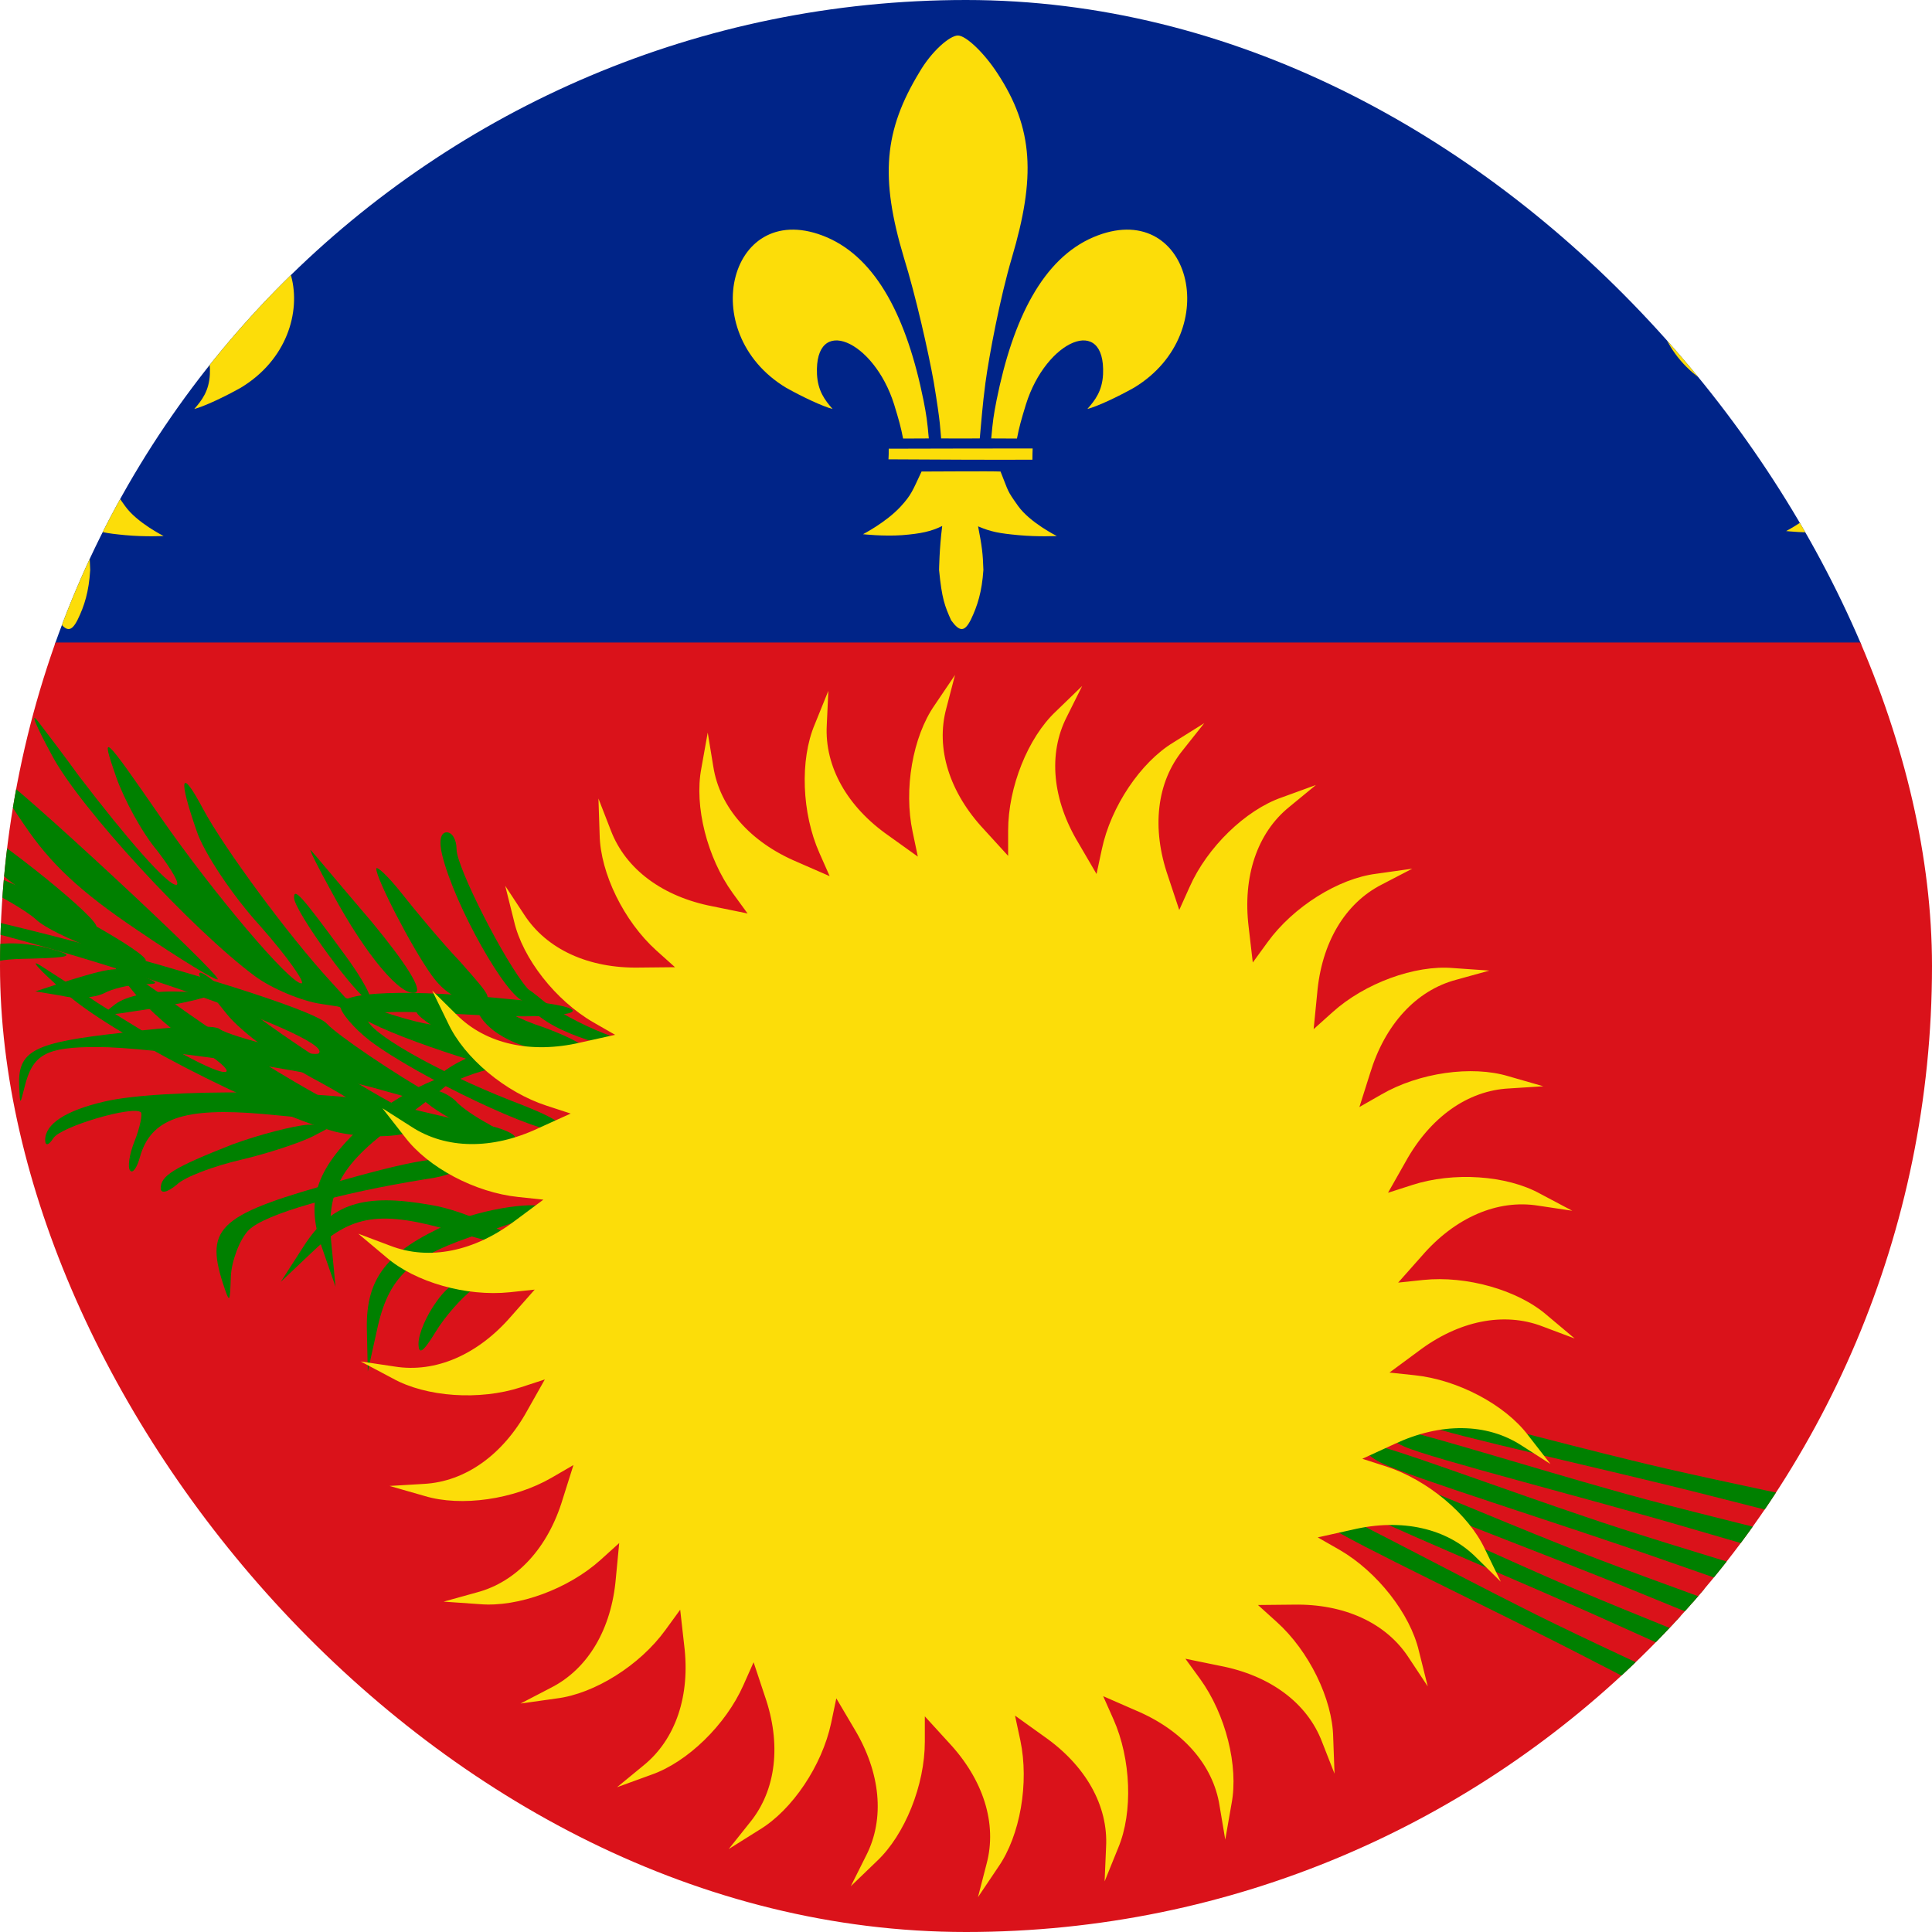 <svg width="16" height="16" viewBox="0 0 16 16" fill="none" xmlns="http://www.w3.org/2000/svg">
<g clip-path="url(#clip0_806_7337)">
<path d="M-4 0V5.34H20V0H-4Z" fill="#002488"/>
<path d="M11.203 12.158C11.203 12.195 11.329 12.277 11.485 12.344C11.744 12.455 12.055 12.566 14.351 13.389C15.336 13.745 15.722 13.849 15.722 13.753C15.722 13.716 14.833 13.389 13.744 13.034C12.648 12.67 11.633 12.314 11.485 12.232C11.329 12.158 11.203 12.129 11.203 12.158Z" fill="#008000"/>
<path d="M12.247 12.801C12.292 12.875 15.01 13.988 15.469 14.121C15.64 14.173 15.714 14.032 15.543 13.973C15.492 13.958 14.98 13.773 14.41 13.565C13.536 13.246 13.099 13.083 12.306 12.764C12.24 12.742 12.218 12.757 12.247 12.801Z" fill="#008000"/>
<path d="M-4 5.321V16H20V5.321H-4Z" fill="#DA121A"/>
<path d="M3.948 8.361C4.031 8.565 4.327 8.705 4.725 8.739C4.994 8.758 4.87 8.642 4.494 8.505C4.318 8.449 4.112 8.342 4.025 8.279C3.871 8.16 3.871 8.16 3.948 8.361Z" fill="#008000"/>
<path d="M0.218 0.598C-0.075 1.081 -0.11 1.468 0.09 2.135C0.186 2.447 0.292 2.912 0.336 3.164C0.396 3.52 0.389 3.554 0.398 3.631C0.472 3.631 0.64 3.632 0.718 3.631C0.729 3.508 0.738 3.366 0.764 3.17C0.795 2.942 0.886 2.465 0.984 2.134C1.179 1.471 1.166 1.065 0.862 0.605C0.751 0.435 0.603 0.294 0.536 0.294C0.47 0.294 0.319 0.424 0.218 0.598Z" fill="#FCDD09"/>
<path d="M1.657 1.965C1.242 2.143 0.993 2.636 0.856 3.315C0.831 3.442 0.825 3.487 0.812 3.631C0.902 3.632 0.938 3.632 1.025 3.632C1.044 3.535 1.058 3.484 1.1 3.347C1.268 2.816 1.761 2.603 1.738 3.1C1.731 3.237 1.673 3.314 1.609 3.387C1.688 3.367 1.857 3.288 1.994 3.211C2.757 2.751 2.457 1.624 1.657 1.965Z" fill="#FCDD09"/>
<path d="M-0.038 3.804C0.297 3.806 0.875 3.809 1.153 3.807C1.153 3.736 1.155 3.772 1.155 3.714C0.951 3.713 0.167 3.716 -0.036 3.716C-0.036 3.753 -0.037 3.771 -0.038 3.804Z" fill="#FCDD09"/>
<path d="M0.06 4.197C-0.061 4.327 -0.249 4.424 -0.249 4.424C-0.249 4.424 -0.082 4.443 0.073 4.432C0.229 4.42 0.315 4.401 0.407 4.356C0.382 4.542 0.381 4.721 0.381 4.721C0.403 4.96 0.429 5.021 0.481 5.137C0.551 5.234 0.591 5.235 0.643 5.132C0.699 5.018 0.736 4.9 0.747 4.72C0.743 4.585 0.736 4.523 0.704 4.359C0.811 4.405 0.879 4.417 1.04 4.432C1.204 4.447 1.355 4.439 1.355 4.439C1.355 4.439 1.133 4.328 1.036 4.191C0.939 4.056 0.96 4.079 0.89 3.905C0.804 3.901 0.373 3.905 0.235 3.905C0.16 4.064 0.153 4.097 0.06 4.197Z" fill="#FCDD09"/>
<path d="M-0.549 1.965C-0.135 2.143 0.115 2.636 0.251 3.315C0.276 3.442 0.282 3.487 0.295 3.631C0.205 3.632 0.17 3.632 0.082 3.632C0.063 3.535 0.05 3.484 0.007 3.347C-0.16 2.816 -0.653 2.603 -0.631 3.1C-0.624 3.237 -0.566 3.314 -0.501 3.387C-0.581 3.367 -0.75 3.288 -0.887 3.211C-1.65 2.751 -1.349 1.624 -0.549 1.965Z" fill="#FCDD09"/>
<path d="M7.614 0.598C7.321 1.081 7.286 1.468 7.486 2.135C7.583 2.447 7.688 2.912 7.733 3.164C7.792 3.52 7.786 3.554 7.794 3.631C7.868 3.631 8.037 3.632 8.114 3.631C8.126 3.508 8.135 3.366 8.161 3.17C8.192 2.942 8.282 2.465 8.38 2.134C8.576 1.471 8.562 1.065 8.259 0.605C8.148 0.435 7.999 0.294 7.933 0.294C7.866 0.294 7.715 0.424 7.614 0.598Z" fill="#FCDD09"/>
<path d="M9.053 1.965C8.639 2.143 8.389 2.636 8.253 3.315C8.228 3.442 8.222 3.487 8.209 3.631C8.299 3.632 8.334 3.632 8.422 3.632C8.441 3.535 8.455 3.484 8.497 3.347C8.664 2.816 9.157 2.603 9.135 3.1C9.128 3.237 9.07 3.314 9.005 3.387C9.085 3.367 9.254 3.288 9.391 3.211C10.154 2.751 9.853 1.624 9.053 1.965Z" fill="#FCDD09"/>
<path d="M7.358 3.804C7.693 3.806 8.272 3.809 8.55 3.807C8.55 3.736 8.551 3.772 8.552 3.714C8.347 3.713 7.564 3.716 7.36 3.716C7.36 3.753 7.36 3.771 7.358 3.804Z" fill="#FCDD09"/>
<path d="M7.457 4.197C7.336 4.327 7.147 4.424 7.147 4.424C7.147 4.424 7.314 4.443 7.47 4.432C7.625 4.42 7.712 4.401 7.803 4.356C7.779 4.542 7.777 4.721 7.777 4.721C7.8 4.96 7.825 5.021 7.877 5.137C7.947 5.234 7.988 5.235 8.04 5.132C8.095 5.018 8.132 4.9 8.144 4.72C8.14 4.585 8.132 4.523 8.1 4.359C8.208 4.405 8.276 4.417 8.436 4.432C8.601 4.447 8.752 4.439 8.752 4.439C8.752 4.439 8.53 4.328 8.432 4.191C8.336 4.056 8.356 4.079 8.286 3.905C8.201 3.901 7.769 3.905 7.632 3.905C7.557 4.064 7.549 4.097 7.457 4.197Z" fill="#FCDD09"/>
<path d="M6.847 1.965C7.262 2.143 7.511 2.636 7.648 3.315C7.673 3.442 7.679 3.487 7.692 3.631C7.602 3.632 7.566 3.632 7.479 3.632C7.46 3.535 7.446 3.484 7.404 3.347C7.236 2.816 6.743 2.603 6.766 3.1C6.773 3.237 6.831 3.314 6.895 3.387C6.816 3.367 6.647 3.288 6.51 3.211C5.747 2.751 6.047 1.624 6.847 1.965Z" fill="#FCDD09"/>
<path d="M15.259 0.572C14.966 1.055 14.931 1.441 15.131 2.109C15.227 2.42 15.333 2.886 15.377 3.138C15.437 3.494 15.43 3.527 15.439 3.605C15.513 3.605 15.681 3.605 15.759 3.605C15.77 3.481 15.779 3.339 15.806 3.144C15.836 2.916 15.927 2.438 16.025 2.107C16.22 1.445 16.207 1.039 15.903 0.579C15.792 0.408 15.644 0.268 15.577 0.268C15.511 0.268 15.36 0.398 15.259 0.572Z" fill="#FCDD09"/>
<path d="M16.698 1.939C16.283 2.117 16.034 2.61 15.897 3.289C15.872 3.416 15.866 3.461 15.854 3.605C15.943 3.605 15.979 3.606 16.066 3.605C16.085 3.509 16.099 3.458 16.141 3.32C16.309 2.79 16.802 2.577 16.779 3.074C16.772 3.211 16.714 3.287 16.65 3.361C16.73 3.341 16.898 3.262 17.035 3.184C17.798 2.724 17.498 1.598 16.698 1.939Z" fill="#FCDD09"/>
<path d="M15.003 3.778C15.338 3.78 15.916 3.782 16.194 3.781C16.195 3.709 16.195 3.746 16.196 3.688C15.992 3.686 15.208 3.689 15.005 3.689C15.005 3.727 15.004 3.745 15.003 3.778Z" fill="#FCDD09"/>
<path d="M15.101 4.17C14.98 4.301 14.792 4.398 14.792 4.398C14.792 4.398 14.959 4.417 15.114 4.405C15.27 4.394 15.356 4.375 15.448 4.33C15.423 4.515 15.422 4.695 15.422 4.695C15.444 4.933 15.47 4.995 15.521 5.111C15.592 5.208 15.633 5.208 15.684 5.106C15.74 4.991 15.777 4.873 15.788 4.694C15.784 4.559 15.777 4.497 15.745 4.332C15.852 4.379 15.92 4.391 16.081 4.405C16.245 4.42 16.396 4.413 16.396 4.413C16.396 4.413 16.174 4.301 16.077 4.165C15.98 4.03 16.001 4.053 15.931 3.879C15.845 3.875 15.414 3.879 15.277 3.879C15.201 4.037 15.194 4.07 15.101 4.17Z" fill="#FCDD09"/>
<path d="M14.492 1.939C14.906 2.117 15.156 2.61 15.292 3.289C15.317 3.416 15.323 3.461 15.336 3.605C15.246 3.605 15.211 3.606 15.123 3.605C15.104 3.509 15.091 3.458 15.048 3.32C14.881 2.79 14.388 2.577 14.41 3.074C14.418 3.211 14.475 3.287 14.54 3.361C14.46 3.341 14.291 3.262 14.154 3.184C13.391 2.724 13.692 1.598 14.492 1.939Z" fill="#FCDD09"/>
<path d="M0.203 6.834C0.418 7.153 0.662 7.383 1.136 7.702C1.484 7.939 1.788 8.125 1.803 8.11C1.832 8.073 0.099 6.463 -0.019 6.419C-0.064 6.404 0.032 6.589 0.203 6.834Z" fill="#008000"/>
<path d="M4.663 8.533C4.824 8.608 5.029 8.667 5.133 8.67C5.255 8.674 5.223 8.644 4.994 8.555C4.815 8.485 4.602 8.368 4.507 8.295C4.337 8.156 4.337 8.156 4.354 8.278C4.365 8.348 4.493 8.457 4.663 8.533Z" fill="#008000"/>
<path d="M3.663 7.085C3.766 7.501 4.196 8.265 4.344 8.294C4.477 8.316 4.477 8.309 4.366 8.183C4.181 7.968 3.781 7.182 3.781 7.033C3.781 6.952 3.744 6.893 3.7 6.893C3.648 6.893 3.633 6.967 3.663 7.085Z" fill="#008000"/>
<path d="M-0.79 6.565C-0.793 6.579 -0.654 6.687 -0.479 6.808C-0.305 6.929 -0.102 7.1 -0.035 7.187C0.081 7.343 0.735 7.73 0.796 7.681C0.856 7.638 0.014 6.955 -0.342 6.757C-0.766 6.516 -0.781 6.514 -0.79 6.565Z" fill="#008000"/>
<path d="M-0.551 7.135C-0.551 7.15 -0.395 7.232 -0.203 7.321C-0.01 7.41 0.22 7.543 0.301 7.617C0.442 7.751 1.153 8.018 1.205 7.958C1.257 7.906 0.308 7.38 -0.077 7.246C-0.536 7.083 -0.551 7.083 -0.551 7.135Z" fill="#008000"/>
<path d="M2.752 7.397C3.033 7.916 3.322 8.257 3.441 8.22C3.5 8.198 3.367 7.983 3.078 7.634C2.818 7.33 2.596 7.063 2.574 7.041C2.552 7.019 2.633 7.182 2.752 7.397Z" fill="#008000"/>
<path d="M3.116 7.195C3.116 7.276 3.405 7.84 3.575 8.077C3.672 8.211 3.783 8.285 3.909 8.285C4.094 8.285 4.094 8.285 3.812 7.966C3.65 7.795 3.435 7.536 3.324 7.395C3.212 7.254 3.116 7.165 3.116 7.195Z" fill="#008000"/>
<path d="M2.435 7.434C2.435 7.545 2.976 8.287 3.06 8.287C3.098 8.287 3.007 8.109 2.846 7.894C2.488 7.404 2.435 7.352 2.435 7.434Z" fill="#008000"/>
<path d="M1.924 9.478C1.435 9.67 1.331 9.737 1.331 9.841C1.331 9.886 1.383 9.878 1.464 9.811C1.531 9.745 1.775 9.656 1.998 9.604C2.22 9.552 2.487 9.463 2.59 9.411L2.775 9.314H2.553C2.435 9.322 2.146 9.396 1.924 9.478Z" fill="#008000"/>
<path d="M0.536 8.218C0.901 8.55 2.123 9.178 2.742 9.363C2.91 9.413 3.182 9.424 3.336 9.392L3.622 9.335L3.339 9.185C2.883 8.949 2.134 8.449 1.865 8.207C1.571 7.943 1.581 8.034 1.879 8.399C1.996 8.546 2.34 8.8 2.642 8.958C2.946 9.123 3.159 9.274 3.124 9.287C3.034 9.32 2.198 8.843 1.563 8.396C0.872 7.906 0.844 7.893 1.101 8.209C1.227 8.361 1.46 8.568 1.629 8.664C1.793 8.77 1.906 8.863 1.871 8.876C1.801 8.901 1.368 8.664 0.803 8.302C0.646 8.194 0.431 8.059 0.338 7.998C0.235 7.933 0.327 8.033 0.536 8.218Z" fill="#008000"/>
<path d="M0.589 8.114L0.293 8.21L0.515 8.247C0.634 8.277 0.789 8.262 0.863 8.225C0.93 8.188 1.063 8.158 1.16 8.151C1.323 8.151 1.323 8.144 1.182 8.084C0.997 8.003 0.952 8.003 0.589 8.114Z" fill="#008000"/>
<path d="M0.955 8.316C0.829 8.412 0.836 8.419 1.11 8.375C1.273 8.353 1.51 8.308 1.629 8.278C1.821 8.227 1.806 8.219 1.473 8.212C1.251 8.204 1.043 8.249 0.955 8.316Z" fill="#008000"/>
<path d="M-0.885 7.536C0.337 7.758 2.789 8.582 2.64 8.723C2.603 8.76 1.915 8.589 1.818 8.522C1.781 8.485 1.418 8.5 1.018 8.552C0.27 8.634 0.144 8.7 0.159 9.004C0.166 9.153 0.166 9.153 0.203 9.004C0.27 8.73 0.381 8.671 0.803 8.671C1.263 8.671 2.522 8.856 3.077 9.004C3.818 9.212 3.84 9.212 3.596 9.078C3.277 8.9 2.796 8.574 2.707 8.478C2.544 8.292 -0.411 7.477 -0.841 7.491C-1.041 7.506 -1.048 7.506 -0.885 7.536Z" fill="#008000"/>
<path d="M-0.324 7.931C-0.413 7.998 -0.509 8.154 -0.531 8.28C-0.576 8.495 -0.576 8.495 -0.457 8.354C-0.146 7.961 -0.124 7.946 0.261 7.939C0.572 7.931 0.617 7.916 0.469 7.872C0.158 7.775 -0.153 7.798 -0.324 7.931Z" fill="#008000"/>
<path d="M3.453 8.389C3.512 8.492 4.09 8.782 4.134 8.737C4.156 8.715 4.09 8.656 4.001 8.604C3.905 8.552 3.779 8.47 3.727 8.411C3.608 8.3 3.386 8.277 3.453 8.389Z" fill="#008000"/>
<path d="M3.497 9.093C3.556 9.197 4.134 9.486 4.178 9.442C4.2 9.419 4.134 9.36 4.045 9.308C3.948 9.256 3.823 9.175 3.771 9.115C3.652 9.004 3.43 8.982 3.497 9.093Z" fill="#008000"/>
<path d="M2.669 8.21C2.68 8.2 2.846 8.255 3.044 8.332C3.242 8.409 3.497 8.482 3.607 8.489C3.801 8.497 4.487 8.824 4.48 8.903C4.479 8.976 3.442 8.659 3.078 8.474C2.642 8.257 2.632 8.246 2.669 8.21Z" fill="#008000"/>
<path d="M3.895 8.752C3.757 8.806 3.618 8.902 3.575 8.972C3.524 9.053 3.567 9.054 3.745 8.965C3.885 8.895 4.087 8.837 4.197 8.828C4.405 8.818 4.405 8.818 4.273 8.735C4.197 8.688 4.037 8.693 3.895 8.752Z" fill="#008000"/>
<path d="M3.042 9.284C2.62 9.664 2.527 9.928 2.662 10.32L2.779 10.657L2.746 10.316C2.696 9.849 2.822 9.637 3.333 9.268C3.573 9.096 3.764 8.941 3.76 8.926C3.734 8.849 3.257 9.082 3.042 9.284Z" fill="#008000"/>
<path d="M0.429 6.253C0.659 6.69 1.592 7.699 2.111 8.084C2.251 8.188 2.503 8.292 2.659 8.314L2.948 8.359L2.733 8.122C2.385 7.743 1.851 7.017 1.681 6.698C1.496 6.349 1.474 6.438 1.629 6.883C1.688 7.061 1.925 7.417 2.155 7.669C2.385 7.929 2.533 8.144 2.496 8.144C2.4 8.144 1.777 7.41 1.333 6.772C0.851 6.075 0.829 6.052 0.963 6.438C1.029 6.623 1.177 6.898 1.303 7.046C1.422 7.202 1.496 7.328 1.459 7.328C1.385 7.328 1.059 6.957 0.651 6.423C0.54 6.268 0.385 6.067 0.318 5.978C0.244 5.882 0.296 6.008 0.429 6.253Z" fill="#008000"/>
<path d="M2.817 8.329C2.817 8.381 2.928 8.514 3.062 8.618C3.454 8.915 4.499 9.412 4.632 9.36C4.714 9.33 4.588 9.249 4.232 9.115C3.61 8.87 3.04 8.544 3.04 8.433C3.04 8.373 3.284 8.366 3.891 8.403C4.803 8.455 5.077 8.351 4.247 8.277C3.373 8.188 2.817 8.21 2.817 8.329Z" fill="#008000"/>
<path d="M0.863 9.123C0.544 9.197 0.374 9.308 0.374 9.441C0.374 9.493 0.404 9.486 0.441 9.427C0.5 9.33 1.107 9.152 1.167 9.212C1.181 9.226 1.159 9.338 1.115 9.449C1.07 9.56 1.055 9.671 1.078 9.694C1.1 9.723 1.137 9.664 1.159 9.582C1.248 9.263 1.522 9.167 2.181 9.226C2.515 9.256 2.885 9.293 3.004 9.301C3.13 9.308 3.3 9.352 3.389 9.404C3.581 9.508 4.329 9.516 4.263 9.412C4.241 9.375 4.1 9.323 3.944 9.301C3.796 9.278 3.485 9.204 3.255 9.145C2.796 9.026 1.33 9.011 0.863 9.123Z" fill="#008000"/>
<path d="M3.567 9.979C3.009 9.879 2.744 9.968 2.518 10.316L2.325 10.616L2.573 10.381C2.91 10.053 3.154 10.022 3.759 10.198C4.042 10.282 4.283 10.336 4.291 10.324C4.336 10.256 3.859 10.024 3.567 9.979Z" fill="#008000"/>
<path d="M2.845 9.772C1.816 10.054 1.697 10.158 1.845 10.625C1.904 10.803 1.904 10.795 1.912 10.566C1.919 10.44 1.986 10.261 2.06 10.187C2.193 10.054 2.793 9.883 3.527 9.765C3.704 9.742 3.823 9.69 3.801 9.653C3.741 9.557 3.504 9.587 2.845 9.772Z" fill="#008000"/>
<path d="M3.72 10.134C3.201 10.364 3.031 10.587 3.038 11.002L3.046 11.358L3.12 11.024C3.216 10.565 3.401 10.401 4.001 10.209C4.283 10.12 4.512 10.03 4.512 10.016C4.512 9.934 3.986 10.008 3.72 10.134Z" fill="#008000"/>
<path d="M3.621 10.771C3.532 10.89 3.466 11.046 3.466 11.127C3.466 11.224 3.503 11.201 3.607 11.031C3.688 10.897 3.829 10.742 3.918 10.675C4.088 10.556 4.088 10.556 3.932 10.556C3.844 10.556 3.71 10.645 3.621 10.771Z" fill="#008000"/>
<path d="M11.63 11.98C11.87 12.084 13.118 12.399 14.001 12.658C14.884 12.917 15.917 13.215 16.145 13.247C16.472 12.534 15.877 13.867 16.217 13.059C15.776 12.947 14.037 12.538 13.34 12.337C12.739 12.168 11.886 11.905 11.667 11.857C11.449 11.809 11.446 11.899 11.63 11.98Z" fill="#008000"/>
<path d="M11.782 11.795C12.026 11.891 13.284 12.162 14.176 12.39C15.067 12.618 16.109 12.88 16.339 12.904C16.64 12.18 16.093 13.533 16.404 12.714C15.959 12.617 14.207 12.268 13.503 12.092C12.897 11.945 12.035 11.712 11.815 11.671C11.595 11.631 11.595 11.721 11.782 11.795Z" fill="#008000"/>
<path d="M11.437 12.114C11.672 12.231 12.901 12.611 13.77 12.916C14.638 13.221 15.653 13.572 15.88 13.616C16.243 12.922 15.58 14.222 15.961 13.433C15.526 13.297 13.812 12.797 13.126 12.56C12.534 12.361 11.696 12.053 11.48 11.994C11.265 11.934 11.257 12.024 11.437 12.114Z" fill="#008000"/>
<path d="M11.286 12.266C11.515 12.395 12.723 12.839 13.574 13.189C14.425 13.539 15.421 13.944 15.645 13.999C16.044 13.325 15.313 14.588 15.735 13.82C15.308 13.662 13.623 13.073 12.95 12.801C12.369 12.57 11.548 12.219 11.336 12.148C11.124 12.078 11.111 12.167 11.286 12.266Z" fill="#008000"/>
<path d="M11.146 12.457C11.369 12.594 12.561 13.08 13.4 13.46C14.238 13.839 15.219 14.278 15.441 14.342C15.863 13.681 15.089 14.919 15.537 14.166C15.116 13.993 13.452 13.345 12.789 13.049C12.217 12.799 11.409 12.419 11.199 12.341C10.99 12.263 10.974 12.352 11.146 12.457Z" fill="#008000"/>
<path d="M10.987 12.632C11.203 12.78 12.368 13.328 13.185 13.751C14.003 14.174 14.959 14.664 15.178 14.739C15.634 14.101 14.796 15.297 15.284 14.568C14.872 14.374 13.244 13.64 12.597 13.309C12.039 13.029 11.252 12.608 11.047 12.519C10.841 12.43 10.821 12.518 10.987 12.632Z" fill="#008000"/>
<path d="M8.406 14.208L8.646 14.38C8.99 14.62 9.179 14.953 9.16 15.297L9.148 15.581L9.261 15.302C9.384 15.009 9.367 14.566 9.221 14.238L9.136 14.047L9.406 14.165C9.793 14.328 10.047 14.614 10.1 14.955L10.147 15.235L10.199 14.938C10.259 14.626 10.15 14.197 9.94 13.906L9.817 13.737L10.105 13.796C10.517 13.875 10.825 14.102 10.948 14.424L11.052 14.689L11.041 14.388C11.035 14.07 10.84 13.672 10.573 13.432L10.418 13.292L10.713 13.289C11.132 13.281 11.48 13.44 11.667 13.729L11.824 13.966L11.751 13.674C11.679 13.364 11.405 13.016 11.095 12.836L10.913 12.732L11.201 12.668C11.609 12.572 11.983 12.655 12.226 12.899L12.429 13.099L12.297 12.828C12.162 12.54 11.822 12.256 11.481 12.145L11.282 12.081L11.55 11.958C11.93 11.78 12.312 11.783 12.601 11.971L12.84 12.124L12.655 11.886C12.464 11.633 12.072 11.426 11.715 11.389L11.507 11.367L11.744 11.192C12.078 10.938 12.454 10.861 12.775 10.985L13.041 11.085L12.81 10.891C12.57 10.683 12.144 10.563 11.787 10.6L11.579 10.622L11.775 10.401C12.049 10.084 12.4 9.93 12.74 9.985L13.021 10.027L12.755 9.886C12.477 9.732 12.035 9.703 11.694 9.814L11.495 9.878L11.64 9.622C11.843 9.254 12.154 9.031 12.498 9.014L12.781 8.996L12.492 8.913C12.188 8.821 11.75 8.884 11.44 9.064L11.258 9.168L11.347 8.887C11.469 8.486 11.727 8.202 12.06 8.114L12.334 8.038L12.033 8.017C11.717 7.99 11.301 8.143 11.035 8.383L10.879 8.523L10.908 8.23C10.943 7.811 11.137 7.481 11.444 7.325L11.696 7.194L11.398 7.236C11.083 7.275 10.709 7.511 10.498 7.802L10.375 7.971L10.341 7.678C10.29 7.262 10.41 6.898 10.678 6.682L10.898 6.501L10.615 6.604C10.315 6.708 9.997 7.017 9.852 7.345L9.766 7.536L9.673 7.256C9.536 6.86 9.578 6.479 9.796 6.212L9.973 5.989L9.717 6.149C9.446 6.313 9.199 6.681 9.125 7.033L9.081 7.238L8.932 6.983C8.715 6.624 8.678 6.242 8.835 5.936L8.962 5.681L8.745 5.891C8.513 6.108 8.349 6.519 8.349 6.878V7.088L8.15 6.87C7.863 6.564 7.747 6.198 7.837 5.866L7.909 5.59L7.74 5.84C7.558 6.101 7.483 6.538 7.558 6.889L7.601 7.094L7.361 6.922C7.017 6.683 6.828 6.349 6.847 6.005L6.86 5.721L6.747 6C6.623 6.293 6.64 6.736 6.786 7.064L6.871 7.256L6.601 7.138C6.215 6.975 5.96 6.688 5.907 6.347L5.861 6.067L5.808 6.364C5.748 6.676 5.857 7.105 6.068 7.396L6.191 7.565L5.902 7.506C5.49 7.427 5.182 7.2 5.059 6.878L4.956 6.613L4.966 6.914C4.972 7.232 5.168 7.63 5.434 7.87L5.59 8.01L5.295 8.013C4.876 8.021 4.527 7.863 4.34 7.573L4.184 7.336L4.257 7.628C4.328 7.938 4.602 8.286 4.913 8.466L5.094 8.57L4.806 8.634C4.398 8.729 4.024 8.647 3.781 8.403L3.579 8.203L3.711 8.474C3.845 8.762 4.185 9.046 4.527 9.157L4.726 9.222L4.457 9.344C4.078 9.522 3.695 9.519 3.407 9.331L3.167 9.178L3.353 9.416C3.544 9.669 3.935 9.876 4.292 9.913L4.5 9.935L4.263 10.111C3.929 10.364 3.554 10.441 3.233 10.317L2.967 10.217L3.198 10.411C3.437 10.619 3.863 10.739 4.22 10.702L4.428 10.68L4.233 10.901C3.959 11.218 3.608 11.372 3.268 11.317L2.987 11.275L3.253 11.416C3.53 11.57 3.972 11.6 4.313 11.489L4.512 11.424L4.367 11.681C4.165 12.048 3.853 12.271 3.51 12.289L3.226 12.306L3.516 12.389C3.819 12.481 4.257 12.418 4.568 12.238L4.749 12.133L4.66 12.415C4.539 12.817 4.281 13.1 3.948 13.188L3.674 13.264L3.974 13.285C4.291 13.312 4.706 13.159 4.973 12.919L5.128 12.779L5.1 13.072C5.064 13.491 4.87 13.821 4.563 13.977L4.311 14.108L4.609 14.066C4.924 14.027 5.299 13.791 5.51 13.5L5.633 13.331L5.666 13.624C5.718 14.04 5.597 14.404 5.329 14.621L5.11 14.801L5.393 14.698C5.693 14.594 6.01 14.285 6.156 13.957L6.241 13.766L6.334 14.046C6.472 14.442 6.429 14.823 6.212 15.091L6.035 15.313L6.29 15.153C6.562 14.989 6.808 14.621 6.883 14.27L6.926 14.065L7.076 14.319C7.292 14.678 7.33 15.06 7.173 15.367L7.046 15.621L7.263 15.412C7.494 15.194 7.659 14.783 7.659 14.424V14.214L7.858 14.432C8.144 14.738 8.26 15.104 8.17 15.437L8.099 15.712L8.267 15.462C8.449 15.201 8.524 14.764 8.45 14.413L8.406 14.208Z" fill="#FCDD09"/>
</g>
<defs>
<clipPath id="clip0_806_7337">
<rect width="16" height="16" rx="8" fill="white"/>
</clipPath>
</defs>
</svg>
